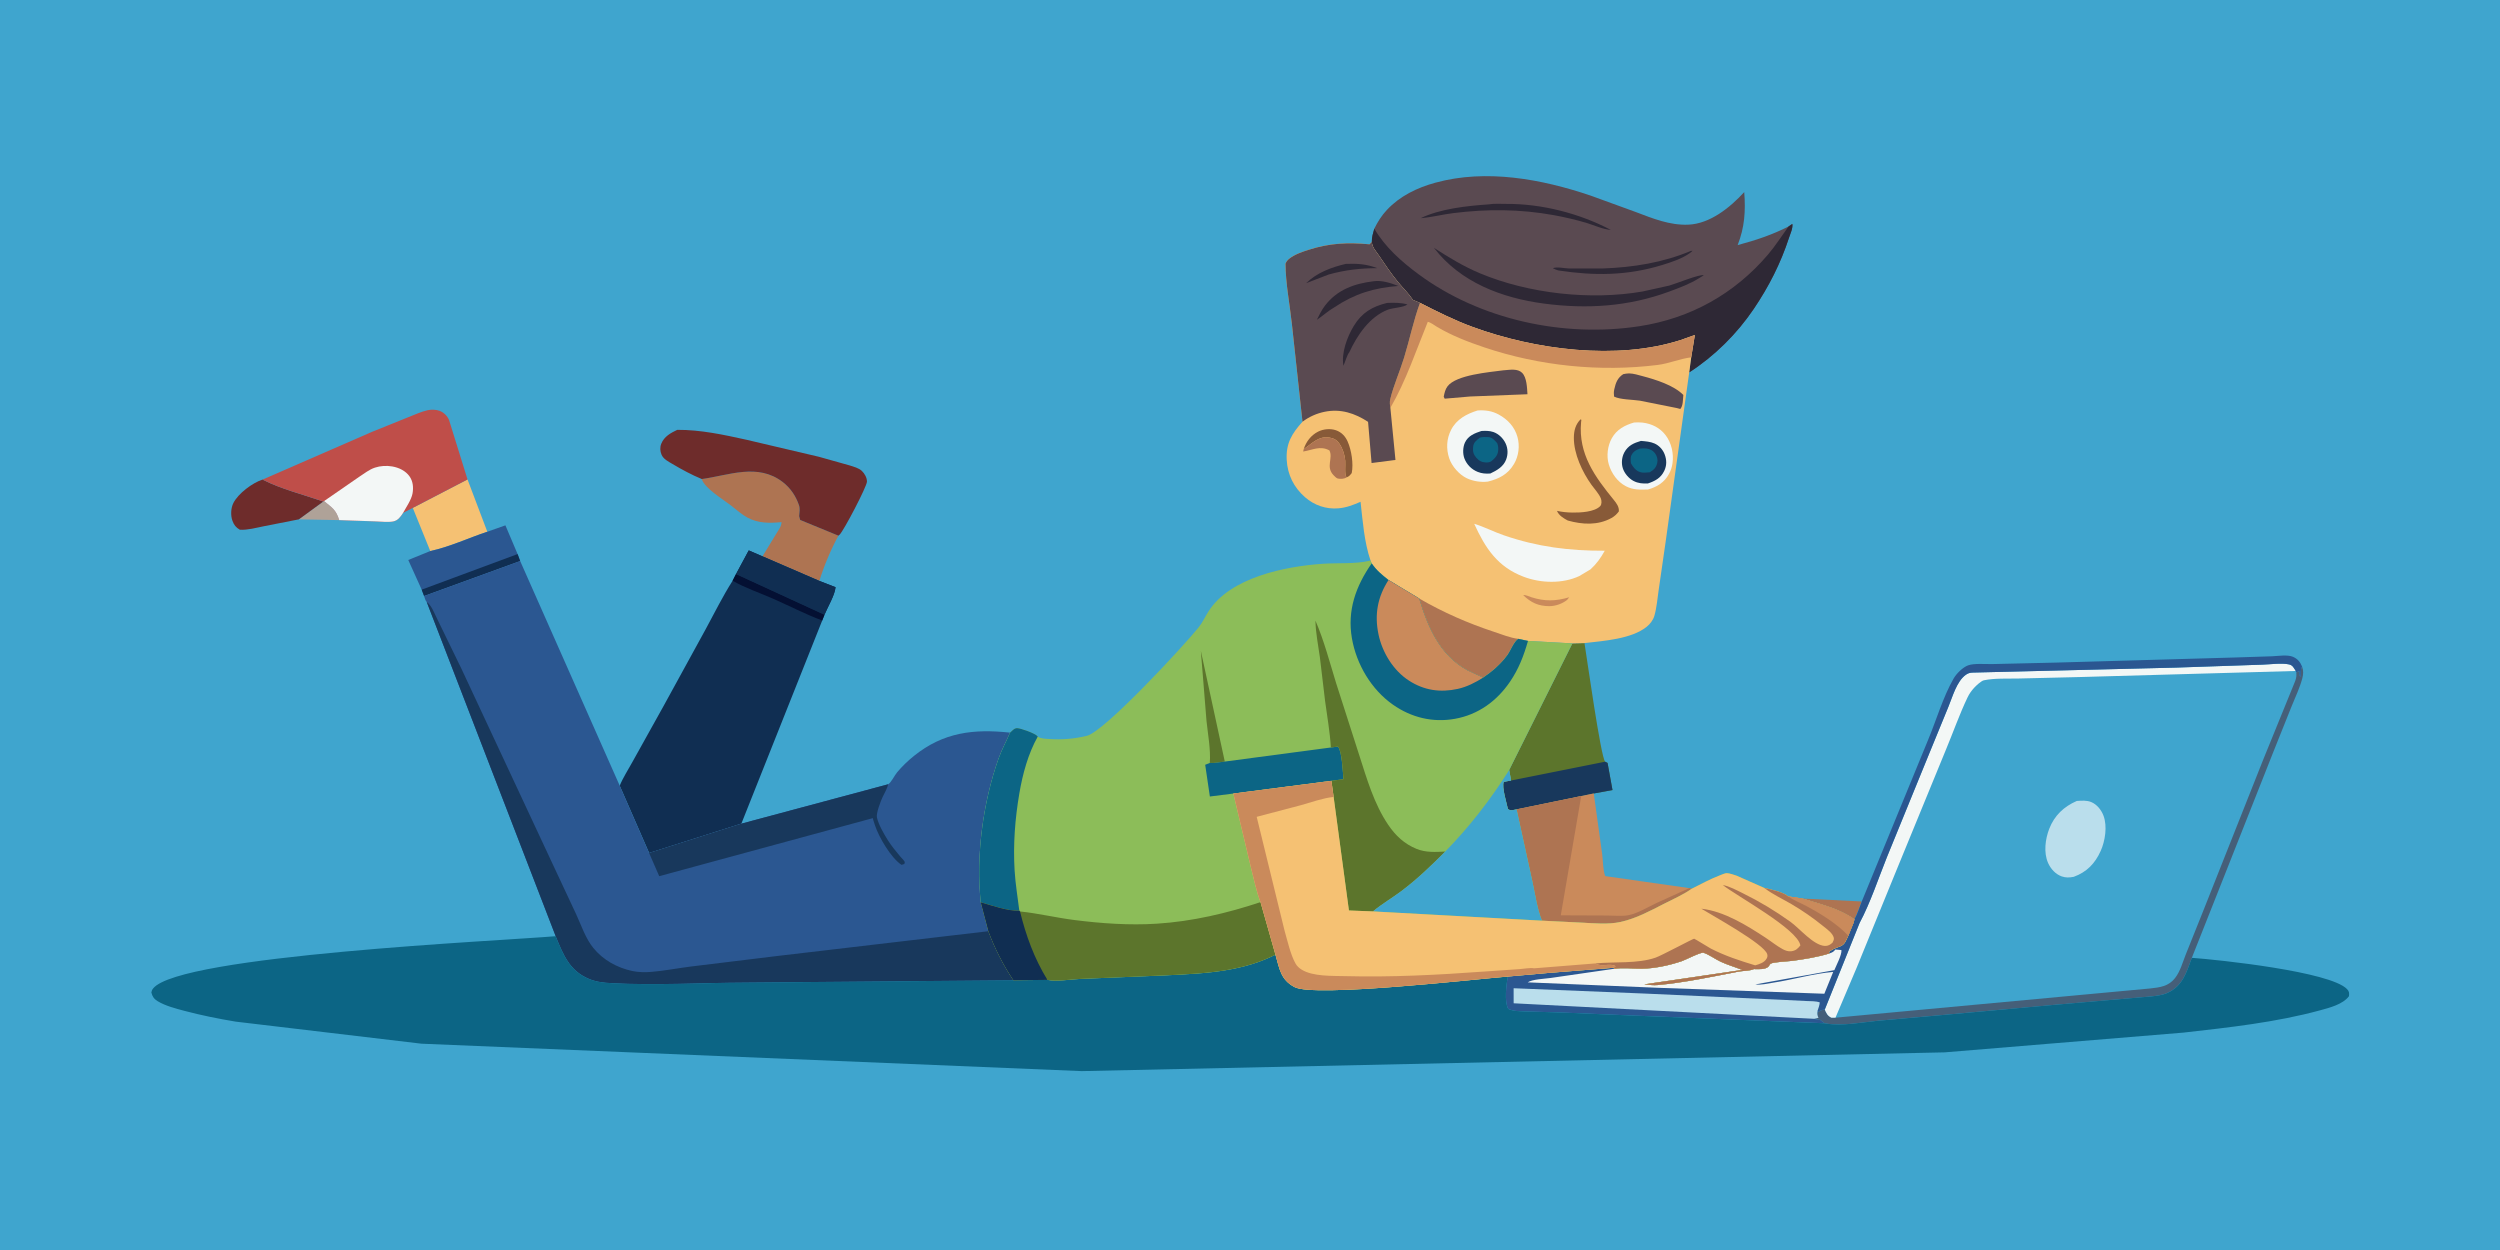 <svg version="1.1" xmlns="http://www.w3.org/2000/svg" style="display: block;" viewBox="0 0 2048 1024" width="2048" height="1024">
<path transform="translate(0,0)" fill="rgb(63,165,206)" d="M -0 -0 L 2048 0 L 2048 1024 L -0 1024 L -0 -0 z"/>
<path transform="translate(0,0)" fill="rgb(175,162,152)" d="M 264.815 410.837 L 265.47 410.493 C 271.838 415.729 275.283 417.432 277.905 426.08 L 244.827 425.452 L 264.815 410.837 z"/>
<path transform="translate(0,0)" fill="rgb(174,116,82)" d="M 1476.4 736.07 L 1525.16 738.491 C 1523.28 743.209 1521.6 748.736 1519.15 753.142 C 1507.02 744.371 1490.54 740.463 1476.4 736.07 z"/>
<path transform="translate(0,0)" fill="rgb(110,44,43)" d="M 244.827 425.452 L 216.048 431.117 C 209.647 432.399 203.056 434.28 196.5 433.97 C 193.353 432.204 191.619 430.01 190.402 426.599 C 188.832 422.203 189.081 416.249 191.197 412.056 C 195.138 404.25 206.839 395.507 215.06 392.881 C 230.251 400.661 248.601 405.172 264.815 410.837 L 244.827 425.452 z"/>
<path transform="translate(0,0)" fill="rgb(245,193,115)" d="M 382.992 392.76 L 399.208 435.593 C 383.959 440.645 368.102 448.139 352.476 451.416 L 338.148 416.066 L 382.992 392.76 z"/>
<path transform="translate(0,0)" fill="rgb(43,87,145)" d="M 399.208 435.593 L 414.024 430.36 L 424.009 453.893 L 426.106 459.562 L 347.403 488.216 L 345.439 483.032 L 334.449 458.74 L 352.476 451.416 C 368.102 448.139 383.959 440.645 399.208 435.593 z"/>
<path transform="translate(0,0)" fill="rgb(16,46,82)" d="M 345.439 483.032 L 424.009 453.893 L 426.106 459.562 L 347.403 488.216 L 345.439 483.032 z"/>
<path transform="translate(0,0)" fill="rgb(174,116,82)" d="M 574.864 392.422 C 597.181 389.394 620.774 379.115 641.239 394.893 C 647.575 399.778 651.956 406.34 654.551 413.865 C 655.517 416.666 654.946 419.944 654.676 422.837 L 655.531 425.948 L 686.851 438.819 C 680.895 449.568 674.739 464.171 671.247 475.9 L 624.626 455.761 L 636.12 436.884 C 637.82 434.045 640.211 431.156 640.205 427.732 C 630.58 428.643 621.244 428.773 612.435 424.086 C 607.542 421.484 603.263 417.549 598.911 414.158 C 592.449 409.123 577.176 400.03 574.864 392.422 z"/>
<path transform="translate(0,0)" fill="rgb(110,44,43)" d="M 574.864 392.422 C 566.399 388.878 558.726 384.749 550.847 380.068 C 547.575 378.124 543.502 376.158 541.944 372.5 C 540.725 369.64 540.541 366.391 541.714 363.474 C 544.077 357.597 549.389 354.692 554.816 352.125 C 574.014 352.026 592.782 356.13 611.457 360.238 L 670.897 374.207 L 696.031 381.273 C 699.294 382.329 703.509 383.384 706.032 385.783 C 708.326 387.965 710.196 391.305 710.213 394.504 C 710.234 398.42 691.234 434.731 687.79 438.018 L 686.851 438.819 L 655.531 425.948 L 654.676 422.837 C 654.946 419.944 655.517 416.666 654.551 413.865 C 651.956 406.34 647.575 399.778 641.239 394.893 C 620.774 379.115 597.181 389.394 574.864 392.422 z"/>
<path transform="translate(0,0)" fill="rgb(92,117,44)" d="M 1288.13 527.067 L 1298.01 526.817 C 1300 539.02 1311.38 620.366 1314.93 623.982 L 1316.91 625 L 1320.95 647.217 L 1305.61 650.001 L 1295.34 652.125 L 1242.38 663.022 C 1239.53 663.515 1237.8 664.482 1235.3 662.821 C 1234.21 657.561 1230.17 644.979 1231.86 640.5 L 1237.87 639.381 L 1236.31 630.84 L 1288.13 527.067 z"/>
<path transform="translate(0,0)" fill="rgb(24,56,92)" d="M 1314.93 623.982 L 1316.91 625 L 1320.95 647.217 L 1305.61 650.001 L 1295.34 652.125 L 1242.38 663.022 C 1239.53 663.515 1237.8 664.482 1235.3 662.821 C 1234.21 657.561 1230.17 644.979 1231.86 640.5 L 1237.87 639.381 L 1314.93 623.982 z"/>
<path transform="translate(0,0)" fill="rgb(202,138,91)" d="M 1295.34 652.125 L 1305.61 650.001 L 1312.51 699.732 C 1313.25 705.247 1313.05 712.629 1315 717.707 L 1383.85 727.552 L 1385.94 728.016 C 1378.94 732.988 1370.67 736.511 1363.04 740.444 C 1351.78 746.242 1340.16 752.477 1327.72 755.239 C 1317.48 757.512 1305.93 756.338 1295.5 755.82 L 1263.14 754.213 C 1259.19 744.386 1257.64 732.571 1255.34 722.192 L 1242.38 663.022 L 1295.34 652.125 z"/>
<path transform="translate(0,0)" fill="rgb(174,116,82)" d="M 1242.38 663.022 L 1295.34 652.125 L 1278.59 749.838 L 1316.66 749.99 C 1322.09 749.989 1329.08 750.785 1334.34 749.66 C 1341.97 748.031 1349.98 743.055 1357.07 739.719 L 1383.85 727.552 L 1385.94 728.016 C 1378.94 732.988 1370.67 736.511 1363.04 740.444 C 1351.78 746.242 1340.16 752.477 1327.72 755.239 C 1317.48 757.512 1305.93 756.338 1295.5 755.82 L 1263.14 754.213 C 1259.19 744.386 1257.64 732.571 1255.34 722.192 L 1242.38 663.022 z"/>
<path transform="translate(0,0)" fill="rgb(191,78,73)" d="M 215.06 392.881 L 304.715 353.789 L 334.885 341.598 C 339.813 339.704 345.072 337.226 350.225 336.062 C 353.318 335.364 357.371 335.452 360.328 336.634 C 363.608 337.946 366.556 340.829 367.87 344.105 L 382.992 392.76 L 338.148 416.066 L 330.184 420.188 C 328.14 423.344 325.944 426.461 321.988 427.184 C 317.64 427.978 312.218 427.245 307.793 427.123 L 277.905 426.08 C 275.283 417.432 271.838 415.729 265.47 410.493 L 264.815 410.837 C 248.601 405.172 230.251 400.661 215.06 392.881 z"/>
<path transform="translate(0,0)" fill="rgb(243,247,246)" d="M 265.47 410.493 L 294.306 390.561 C 298.373 387.933 302.467 384.637 307.079 383.1 C 311.614 381.589 316.661 381.296 321.367 382.123 C 326.826 383.082 332.288 385.674 335.539 390.315 C 338.368 394.353 338.798 399.407 337.954 404.18 C 337.028 409.413 332.74 415.509 330.184 420.188 C 328.14 423.344 325.944 426.461 321.988 427.184 C 317.64 427.978 312.218 427.245 307.793 427.123 L 277.905 426.08 C 275.283 417.432 271.838 415.729 265.47 410.493 z"/>
<path transform="translate(0,0)" fill="rgb(16,46,82)" d="M 602.945 470.263 L 613.387 450.885 L 624.626 455.761 L 671.247 475.9 L 684.484 481.031 C 683.895 487.618 678.062 497.13 675.419 503.593 L 673.554 508.316 L 607.322 674.735 L 531.753 698.782 L 507.68 643.657 C 510.211 637.283 514.613 630.582 517.908 624.504 L 543.467 578.608 L 578.068 515.487 C 585.252 502.243 592.067 488.446 600.15 475.743 L 602.945 470.263 z"/>
<path transform="translate(0,0)" fill="rgb(4,16,51)" d="M 602.945 470.263 L 675.419 503.593 L 673.554 508.316 C 659.888 503.228 646.631 496.321 633.265 490.443 C 622.631 485.766 610.075 481.526 600.15 475.743 L 602.945 470.263 z"/>
<path transform="translate(0,0)" fill="rgb(16,46,82)" d="M 602.945 470.263 L 613.387 450.885 L 624.626 455.761 L 671.247 475.9 L 684.484 481.031 C 683.895 487.618 678.062 497.13 675.419 503.593 L 602.945 470.263 z"/>
<path transform="translate(0,0)" fill="rgb(90,74,81)" d="M 1125.82 187.341 C 1128.68 181.602 1131.7 176.724 1136.12 172.003 C 1146.87 160.526 1160.86 153.779 1175.87 149.658 C 1217.46 138.233 1262.91 146.666 1303.02 160.223 L 1340.02 173.69 C 1353.91 178.978 1367.78 184.623 1382.9 184.053 C 1400.84 183.376 1417.26 170.018 1428.88 157.369 C 1430.07 173.005 1429.21 186.141 1423.49 200.789 C 1438.31 196.82 1451.44 192.48 1465.17 185.541 L 1468.26 183.42 C 1468.9 186.74 1466.56 191.658 1465.52 194.85 C 1458.71 215.692 1449 234.792 1436.73 252.961 C 1422.84 273.522 1404.67 291.573 1383.8 305.063 L 1385.44 292.733 L 1388.42 274.437 L 1376.96 278.514 C 1324.56 295.479 1257.38 286.507 1206.5 267.898 C 1191.48 262.404 1177.5 255.336 1163.27 248.117 L 1157.5 245.709 C 1153.99 240.418 1149.12 235.785 1145.09 230.85 C 1139.56 224.072 1134.65 216.849 1129.8 209.575 C 1127.22 205.702 1123.99 202.856 1123.81 197.975 C 1123.7 194.337 1124.88 190.822 1125.82 187.341 z"/>
<path transform="translate(0,0)" fill="rgb(46,40,53)" d="M 1385.27 205.5 L 1386.48 205.468 C 1385.81 206.162 1385.1 206.773 1384.31 207.34 C 1378 211.889 1369.33 214.733 1361.91 217.022 C 1333.1 225.91 1306.22 226.026 1276.68 221.574 C 1274.98 221.114 1273.61 220.535 1272.06 219.699 C 1275.44 218.349 1281.76 219.845 1285.5 219.956 L 1312.77 219.939 C 1337.65 219.086 1362.25 215.178 1385.27 205.5 z"/>
<path transform="translate(0,0)" fill="rgb(46,40,53)" d="M 1219.56 167.416 C 1223.95 166.646 1229.34 167.064 1233.83 167.033 C 1262.93 166.834 1293.98 174.805 1319.62 188.348 C 1313.36 187.973 1305.88 184.478 1299.85 182.666 C 1290.98 180 1282.03 177.968 1272.93 176.261 C 1245.22 171.256 1218.4 171.092 1190.51 174.586 C 1181.62 175.701 1172.7 178.018 1163.82 178.736 C 1179.76 170.973 1202.14 168.622 1219.56 167.416 z"/>
<path transform="translate(0,0)" fill="rgb(46,40,53)" d="M 1174.69 203.042 C 1186.95 210.927 1198.91 218.255 1212.43 223.904 C 1252.35 240.589 1303.07 246.167 1345.6 238.792 L 1367.5 233.939 C 1372.57 232.557 1392.6 224.329 1395.75 225.5 L 1391.97 227.843 C 1384.55 232.539 1375.52 235.867 1367.32 238.894 C 1333.91 251.213 1299.9 253.335 1264.79 248.69 C 1230.29 244.125 1196.36 231.277 1174.69 203.042 z"/>
<path transform="translate(0,0)" fill="rgb(46,40,53)" d="M 1465.17 185.541 L 1468.26 183.42 C 1468.9 186.74 1466.56 191.658 1465.52 194.85 C 1458.71 215.692 1449 234.792 1436.73 252.961 C 1422.84 273.522 1404.67 291.573 1383.8 305.063 L 1385.44 292.733 L 1388.42 274.437 L 1376.96 278.514 C 1324.56 295.479 1257.38 286.507 1206.5 267.898 C 1191.48 262.404 1177.5 255.336 1163.27 248.117 L 1157.5 245.709 C 1153.99 240.418 1149.12 235.785 1145.09 230.85 C 1139.56 224.072 1134.65 216.849 1129.8 209.575 C 1127.22 205.702 1123.99 202.856 1123.81 197.975 C 1123.7 194.337 1124.88 190.822 1125.82 187.341 C 1134.65 202.391 1148.03 214.282 1161.95 224.573 C 1212.57 262.021 1281.09 276.76 1343.06 267.224 C 1384.89 260.786 1420.85 240.745 1448.31 208.575 C 1454.47 201.364 1459.59 193.203 1465.17 185.541 z"/>
<path transform="translate(0,0)" fill="rgb(43,87,145)" d="M 347.403 488.216 L 426.106 459.562 L 507.68 643.657 L 531.753 698.782 L 607.322 674.735 L 727.622 642.454 C 730.309 640.71 732.717 635.312 734.885 632.714 C 738.928 627.872 743.748 623.244 748.666 619.287 C 772.804 599.868 797.505 596.961 827.473 600.175 C 824.361 607.363 820.661 614.067 818.019 621.5 C 805.326 657.212 799.327 701.495 803.472 739.226 L 809.692 762.847 C 814.964 776.988 821.806 790.501 830.242 803.043 L 610.306 804.947 C 574.125 805.084 537.141 807.349 501.094 805.402 C 494.592 805.051 488.552 804.415 482.469 801.878 C 466.353 795.158 461.442 781.91 455.218 766.934 L 349.574 493.174 C 348.438 492.06 347.945 489.722 347.403 488.216 z"/>
<path transform="translate(0,0)" fill="rgb(24,56,92)" d="M 607.322 674.735 L 727.622 642.454 C 726.721 646.292 724.625 649.466 723.002 653 C 721.453 656.37 717.622 666.168 718.377 669.635 C 719.651 675.492 724.014 683.004 727.231 688.137 C 730.251 692.955 733.872 697.309 737.5 701.671 C 738.138 702.439 740.916 705.179 741.134 706 C 741.292 706.591 740.927 707.206 740.823 707.81 L 738.5 708.49 C 729.862 702.686 719.993 685.935 716.739 676 L 715.264 671.384 C 715.155 671.028 715.301 670.4 714.938 670.316 C 714.614 670.242 714.285 670.44 713.959 670.503 L 540.037 717.77 L 531.753 698.782 L 607.322 674.735 z"/>
<path transform="translate(0,0)" fill="rgb(24,56,92)" d="M 349.574 493.174 C 353.424 495.671 355.929 502.631 358.074 506.869 L 378.041 547.902 L 454.387 711.361 L 471.959 748.876 C 476.126 757.919 479.692 768.745 486 776.514 C 494.091 786.479 505.595 792.801 518.081 795.472 C 522.739 796.468 528.346 796.585 533.089 796.21 C 543.861 795.359 554.744 793.212 565.478 791.837 L 636.948 783.12 L 736.406 771.434 L 809.692 762.847 C 814.964 776.988 821.806 790.501 830.242 803.043 L 610.306 804.947 C 574.125 805.084 537.141 807.349 501.094 805.402 C 494.592 805.051 488.552 804.415 482.469 801.878 C 466.353 795.158 461.442 781.91 455.218 766.934 L 349.574 493.174 z"/>
<path transform="translate(0,0)" fill="rgb(245,193,115)" d="M 1066.99 345.492 L 1058.3 265.33 C 1056.55 249.202 1053.18 232.135 1053.07 216 C 1053.75 214.363 1054.63 213.144 1056.01 212.042 C 1060.57 208.402 1066.57 206.377 1072.07 204.617 C 1089.12 199.159 1104.26 198.444 1122 200.137 L 1123.81 197.975 C 1123.99 202.856 1127.22 205.702 1129.8 209.575 C 1134.65 216.849 1139.56 224.072 1145.09 230.85 C 1149.12 235.785 1153.99 240.418 1157.5 245.709 L 1163.27 248.117 C 1177.5 255.336 1191.48 262.404 1206.5 267.898 C 1257.38 286.507 1324.56 295.479 1376.96 278.514 L 1388.42 274.437 L 1385.44 292.733 L 1383.8 305.063 L 1364.44 444.199 L 1358.79 483.285 C 1357.77 490.16 1357.18 497.927 1355.23 504.571 C 1354.21 508.018 1351.73 511.241 1348.96 513.471 C 1336.38 523.586 1313.37 525.024 1298.01 526.817 L 1288.13 527.067 L 1251.73 525.053 L 1243.74 523.334 C 1239.85 526.089 1237.58 533.02 1234.6 537.007 C 1229.18 544.27 1222.49 550.042 1215.03 555.121 L 1202.25 549.156 C 1179.62 536.992 1169.63 513.771 1162.62 490.32 L 1137.47 475.151 C 1132.12 470.955 1127.51 467.244 1123.69 461.538 L 1122.72 459.18 C 1117.53 443.786 1116.37 427.139 1114.56 411.068 C 1108.63 413.651 1102.99 415.864 1096.48 416.422 C 1086.31 417.292 1076.63 413.942 1069 407.254 C 1059.9 399.282 1054.72 388.855 1054.07 376.701 C 1053.34 363.253 1058.3 355.132 1066.99 345.492 z"/>
<path transform="translate(0,0)" fill="rgb(202,138,91)" d="M 1247.81 487.5 C 1249.97 487.238 1252.42 488.588 1254.47 489.241 C 1265.48 492.755 1274.36 492.549 1285.5 489.272 L 1283.73 491.5 C 1279.71 494.641 1274.29 496.555 1269.18 496.56 C 1260.41 496.568 1254.02 493.666 1247.81 487.5 z"/>
<path transform="translate(0,0)" fill="rgb(136,90,56)" d="M 1067.99 367.959 C 1069.95 361.817 1073.99 356.536 1079.8 353.59 C 1084.08 351.421 1089.94 350.862 1094.51 352.5 C 1099.04 354.124 1102.06 357.377 1104 361.725 C 1107.12 368.744 1108.88 379.973 1107.34 387.5 C 1105.78 389.474 1105.36 390.153 1103.07 391.087 C 1101.31 388.583 1102.31 380.905 1102.04 377.5 C 1101.67 372.73 1099.98 367.529 1097.31 363.54 C 1095.19 360.363 1092.6 359.039 1088.96 358.408 C 1080.51 356.943 1074.65 363.335 1068.45 367.644 L 1067.99 367.959 z"/>
<path transform="translate(0,0)" fill="rgb(174,116,82)" d="M 1067.99 367.959 L 1068.45 367.644 C 1074.65 363.335 1080.51 356.943 1088.96 358.408 C 1092.6 359.039 1095.19 360.363 1097.31 363.54 C 1099.98 367.529 1101.67 372.73 1102.04 377.5 C 1102.31 380.905 1101.31 388.583 1103.07 391.087 C 1101.32 392.352 1097.96 392.521 1095.88 392.003 C 1094.73 391.719 1093.21 390.084 1092.4 389.238 C 1085.77 382.295 1092.33 375.355 1089.04 368.95 C 1081.31 364.864 1075.3 368.677 1067.56 369.887 L 1067.99 367.959 z"/>
<path transform="translate(0,0)" fill="rgb(136,90,56)" d="M 1294.81 343.5 L 1295.46 343.936 L 1295.22 345.948 C 1292.91 371.991 1306.53 390.52 1321.99 409.5 C 1324.22 412.243 1326.54 415.285 1326.14 419 C 1324.34 421.288 1322.69 422.931 1320.12 424.349 C 1308.9 430.543 1296.28 429.743 1284.33 426.423 C 1280.86 424.559 1277 422.281 1275.48 418.5 C 1279.72 419.44 1283.92 419.843 1288.26 419.896 C 1294.77 419.975 1306.14 419.456 1310.86 414.651 C 1312.23 413.253 1312.12 410.271 1311.5 408.541 C 1310.15 404.811 1306.15 400.518 1303.79 397.216 C 1296.21 386.644 1289.23 371.814 1289.31 358.546 C 1289.35 352.741 1290.67 347.669 1294.81 343.5 z"/>
<path transform="translate(0,0)" fill="rgb(90,74,81)" d="M 1329.78 306.5 C 1331.32 306.197 1332.92 305.894 1334.5 305.894 C 1338.08 305.894 1342.37 307.281 1345.86 308.202 C 1356.23 310.935 1371.32 315.654 1378.99 323.572 C 1378.59 327.16 1378.89 332.391 1376.5 335.04 L 1373.77 334.301 L 1343.39 328.228 C 1337.72 327.361 1327.16 327.411 1322.25 324.882 C 1321.99 322.832 1321.95 320.962 1322.41 318.928 C 1323.61 313.577 1325.06 309.539 1329.78 306.5 z"/>
<path transform="translate(0,0)" fill="rgb(90,74,81)" d="M 1231.53 303.361 L 1232.29 303.304 C 1236.95 302.957 1243.18 301.781 1246.86 305.368 C 1250.8 309.221 1250.94 317.768 1251.3 322.969 L 1204.25 324.812 L 1183.5 326.6 L 1182.7 325 C 1183.3 321.997 1183.91 319.007 1185.79 316.506 C 1192.92 307.018 1220.05 304.933 1231.53 303.361 z"/>
<path transform="translate(0,0)" fill="rgb(174,116,82)" d="M 1162.62 490.32 C 1182.45 501.724 1202.18 510.416 1223.87 517.588 C 1230.26 519.7 1237.05 522.506 1243.74 523.334 C 1239.85 526.089 1237.58 533.02 1234.6 537.007 C 1229.18 544.27 1222.49 550.042 1215.03 555.121 L 1202.25 549.156 C 1179.62 536.992 1169.63 513.771 1162.62 490.32 z"/>
<path transform="translate(0,0)" fill="rgb(243,247,246)" d="M 1207.67 429.095 C 1215.93 431.585 1223.82 435.734 1232.02 438.541 C 1259.8 448.05 1285.32 451.242 1314.62 451.159 C 1311.24 457.189 1308.03 461.773 1302.91 466.449 L 1293.72 471.93 C 1280 478.312 1262.39 477.817 1248.41 472.575 C 1226.83 464.485 1216.81 449.107 1207.67 429.095 z"/>
<path transform="translate(0,0)" fill="rgb(243,247,246)" d="M 1338.6 346.124 C 1340.9 346.001 1343.21 345.906 1345.5 346.185 C 1353.08 347.109 1359.77 350.351 1364.46 356.5 C 1369.3 362.837 1371.25 371.687 1370.11 379.5 C 1369.65 382.705 1368.78 385.411 1367.22 388.274 C 1363.41 395.266 1357.47 398.874 1350.04 400.997 C 1343.43 401.187 1337.93 401.449 1331.86 398.278 C 1324.96 394.666 1320.12 387.786 1317.92 380.41 C 1315.89 373.579 1316.92 365.176 1320.41 358.967 C 1324.42 351.811 1331.03 348.327 1338.6 346.124 z"/>
<path transform="translate(0,0)" fill="rgb(24,56,92)" d="M 1344.23 361.198 C 1347.93 361.498 1352.09 361.797 1355.5 363.354 C 1359.26 365.072 1362.23 368.382 1363.69 372.224 C 1365.46 376.856 1365.47 381.403 1363.28 385.876 C 1360.43 391.687 1355.84 394.062 1349.94 396.061 C 1345.69 396.213 1342.02 395.998 1338.18 393.983 C 1334.28 391.939 1330.7 387.735 1329.39 383.517 C 1328.09 379.34 1328.59 374.399 1330.67 370.564 C 1333.71 364.968 1338.39 362.931 1344.23 361.198 z"/>
<path transform="translate(0,0)" fill="rgb(12,101,133)" d="M 1343.44 367.5 C 1345.17 367.326 1346.92 367.197 1348.65 367.41 C 1351.74 367.791 1354.26 369.139 1356.06 371.727 C 1357.52 373.814 1358.21 376.787 1357.61 379.267 C 1356.65 383.249 1354.78 384.85 1351.5 386.9 C 1349.03 387.089 1345.98 387.546 1343.59 386.757 C 1339.96 385.555 1337.85 382.689 1336.07 379.5 C 1335.88 377.296 1335.5 374.734 1336.58 372.706 C 1338.14 369.805 1340.42 368.461 1343.44 367.5 z"/>
<path transform="translate(0,0)" fill="rgb(243,247,246)" d="M 1210.42 336.26 C 1216.66 335.837 1222.24 336.583 1227.79 339.616 C 1235.21 343.668 1240.82 349.724 1243.11 357.98 C 1245.15 365.315 1244.13 373.578 1240.26 380.107 C 1235.2 388.652 1228.09 392.204 1218.82 394.539 C 1213.26 395.238 1206.53 394.178 1201.5 391.734 C 1195.33 388.739 1189.38 381.983 1187.2 375.473 C 1184.59 367.709 1184.99 359.462 1188.73 352.164 C 1193.22 343.4 1201.44 339.074 1210.42 336.26 z"/>
<path transform="translate(0,0)" fill="rgb(24,56,92)" d="M 1213.55 353.068 C 1216.91 352.893 1220.17 352.801 1223.4 353.922 C 1227.76 355.436 1231.51 359.163 1233.43 363.321 C 1235.36 367.507 1235.45 372.189 1233.81 376.5 C 1231.56 382.397 1226.24 385.364 1220.85 387.9 C 1217.17 388.134 1214.03 387.979 1210.56 386.587 C 1205.54 384.571 1201.6 380.662 1199.65 375.599 C 1198.17 371.735 1198.34 366.27 1200.11 362.5 C 1202.75 356.89 1208.05 354.904 1213.55 353.068 z"/>
<path transform="translate(0,0)" fill="rgb(12,101,133)" d="M 1212.32 358.5 C 1214.31 357.939 1216.95 357.924 1219 358.046 C 1222.45 358.249 1224.38 360.614 1226.5 363.03 C 1227.4 365.261 1227.54 367.375 1227.23 369.738 C 1226.73 373.441 1224.29 375.77 1221.5 377.97 C 1220.12 378.676 1218.91 378.932 1217.38 378.866 C 1213.94 378.718 1211.66 377.586 1209.39 374.989 C 1207.03 372.284 1206.39 369.831 1206.75 366.294 C 1207.15 362.311 1209.39 360.832 1212.32 358.5 z"/>
<path transform="translate(0,0)" fill="rgb(202,138,91)" d="M 1138.99 334.12 C 1138.59 331.807 1138.33 329.231 1138.9 326.922 C 1141.62 315.728 1146.81 304.158 1150.23 292.981 C 1154.74 278.269 1157.96 262.487 1163.27 248.117 C 1177.5 255.336 1191.48 262.404 1206.5 267.898 C 1257.38 286.507 1324.56 295.479 1376.96 278.514 L 1388.42 274.437 L 1385.44 292.733 C 1376.17 293.853 1367.42 297.775 1357.97 298.963 C 1310.93 304.875 1261.08 299.768 1216.07 284.618 C 1202.66 280.104 1189.46 275.03 1177.25 267.799 C 1175.06 266.499 1172.08 264.125 1169.64 263.653 C 1160.16 286.92 1151.64 312.325 1138.99 334.12 z"/>
<path transform="translate(0,0)" fill="rgb(90,74,81)" d="M 1066.99 345.492 L 1058.3 265.33 C 1056.55 249.202 1053.18 232.135 1053.07 216 C 1053.75 214.363 1054.63 213.144 1056.01 212.042 C 1060.57 208.402 1066.57 206.377 1072.07 204.617 C 1089.12 199.159 1104.26 198.444 1122 200.137 L 1123.81 197.975 C 1123.99 202.856 1127.22 205.702 1129.8 209.575 C 1134.65 216.849 1139.56 224.072 1145.09 230.85 C 1149.12 235.785 1153.99 240.418 1157.5 245.709 L 1163.27 248.117 C 1157.96 262.487 1154.74 278.269 1150.23 292.981 C 1146.81 304.158 1141.62 315.728 1138.9 326.922 C 1138.33 329.231 1138.59 331.807 1138.99 334.12 L 1143.16 376.784 L 1123.59 379.314 L 1120.72 345.576 C 1109.92 338.525 1098.3 334.655 1085.23 337.312 C 1078.58 338.662 1072.41 341.413 1066.99 345.492 z"/>
<path transform="translate(0,0)" fill="rgb(46,40,53)" d="M 1102.48 216.169 C 1112.3 215.828 1119.09 216.276 1128.35 219.66 C 1114.04 219.772 1102.32 221.065 1088.48 224.871 L 1069.97 231.977 C 1078.89 223.305 1090.65 218.985 1102.48 216.169 z"/>
<path transform="translate(0,0)" fill="rgb(46,40,53)" d="M 1125.23 230.4 C 1131.81 229.417 1139.43 231.841 1145.5 234.265 C 1125.4 235.838 1109.74 240.618 1092.92 251.866 C 1087.9 254.727 1083.62 258.802 1078.76 261.986 C 1080.71 257.996 1082.79 253.808 1085.5 250.273 C 1095.45 237.309 1109.49 232.307 1125.23 230.4 z"/>
<path transform="translate(0,0)" fill="rgb(46,40,53)" d="M 1136.32 248.15 C 1142.12 247.966 1147.31 247.813 1152.98 249.399 C 1149.74 251.987 1141.12 252.065 1136.84 253.727 C 1121.9 259.526 1111.72 274.753 1105.31 288.686 C 1103.77 290.058 1101.62 297.436 1100.53 299.634 C 1098.69 289.082 1103.58 276.008 1109.03 267 C 1115.61 256.116 1124.2 251.101 1136.32 248.15 z"/>
<path transform="translate(0,0)" fill="rgb(63,165,206)" d="M 1525.16 738.491 L 1579.38 606.406 C 1586.2 590.108 1591.67 571.063 1600.4 555.842 C 1602.68 551.859 1607.9 546.635 1612.27 545.049 C 1617.25 543.244 1626.64 544.139 1632.17 544.003 L 1684.06 542.799 L 1831.05 538.61 L 1861.51 537.617 C 1866.39 537.391 1873.81 536.182 1878.26 538.004 C 1882.05 539.558 1884.34 542.305 1885.86 546.018 C 1887.11 549.514 1886.92 552.431 1885.97 556 C 1883.97 563.482 1880.29 571.214 1877.37 578.406 L 1862.28 616.088 L 1820.9 720.702 L 1795.55 784.653 C 1791.13 796.608 1788.14 807.736 1775.49 813.417 C 1771.29 815.304 1766.82 815.735 1762.29 816.279 L 1683.81 823.077 L 1593.68 831.289 L 1538.38 836.212 C 1525.26 837.456 1509.22 840.675 1496.25 838.523 L 1495.26 838.37 L 1494.67 838.262 L 1339 831.988 L 1278.33 829.419 L 1249.75 828.573 C 1244.99 828.345 1239.97 828.56 1235.59 826.5 C 1232.22 820.978 1233.91 806.391 1235.26 799.976 L 1268.97 796.969 L 1321.96 792.793 L 1322.39 793.612 C 1330.07 792.595 1337.31 793.605 1344.98 793.535 C 1355.64 793.437 1367.6 790.789 1377.68 787.388 C 1380.99 786.273 1393.31 779.788 1395.52 780.489 C 1399.95 781.892 1405.14 785.752 1409.54 787.798 C 1415.33 790.489 1421.38 792.217 1427.29 794.567 L 1347.09 806.385 C 1350.76 806.836 1354.44 807.284 1358.13 806.946 C 1380.01 804.947 1402.39 800.158 1423.97 795.978 C 1428.25 795.148 1432.72 795.594 1436.81 793.87 C 1440.18 793.911 1445.79 794.406 1448.5 792.03 C 1449.22 791.394 1449.7 790.044 1450.45 789.5 C 1452.49 788.029 1465.2 787.557 1468.47 787.103 C 1478.55 785.702 1489.25 784.024 1498.93 780.965 L 1498.37 780.699 L 1498.51 779.532 C 1501.76 777.193 1503.96 776.625 1507.5 775.244 C 1511.46 773.7 1512.31 770.153 1514.11 766.58 L 1518.41 755.926 L 1519.15 753.142 C 1521.6 748.736 1523.28 743.209 1525.16 738.491 z"/>
<path transform="translate(0,0)" fill="rgb(186,222,236)" d="M 1701.32 656.135 C 1705.32 655.893 1709.42 655.493 1713.21 657.083 C 1717.88 659.044 1721.43 663.551 1723.19 668.226 C 1726.43 676.792 1724.56 688.935 1720.88 697.105 C 1716.22 707.436 1709.52 714.351 1698.83 718.287 C 1695.34 718.958 1692.42 719.145 1689 717.964 C 1683.89 716.196 1679.9 711.733 1677.76 706.874 C 1674.03 698.367 1675.5 687.319 1678.73 678.972 C 1682.99 667.992 1690.74 660.758 1701.32 656.135 z"/>
<path transform="translate(0,0)" fill="rgb(69,95,121)" d="M 1885.86 546.018 C 1887.11 549.514 1886.92 552.431 1885.97 556 C 1883.97 563.482 1880.29 571.214 1877.37 578.406 L 1862.28 616.088 L 1820.9 720.702 L 1795.55 784.653 C 1791.13 796.608 1788.14 807.736 1775.49 813.417 C 1771.29 815.304 1766.82 815.735 1762.29 816.279 L 1683.81 823.077 L 1593.68 831.289 L 1538.38 836.212 C 1525.26 837.456 1509.22 840.675 1496.25 838.523 L 1495.26 838.37 L 1494.67 838.262 L 1491.13 835.5 C 1489.53 835.409 1488.15 835.235 1486.62 834.742 L 1486.21 834.606 L 1489.64 833.775 C 1488.63 831.223 1488.53 830.712 1488.95 828.006 L 1489.49 829.005 C 1491.54 827.479 1492.27 827.402 1494.84 827.044 C 1496.24 830.092 1497.05 832.114 1500.21 833.644 L 1503.62 833.697 L 1761.29 809.76 C 1769.29 808.879 1776.49 808.078 1781.82 801.202 C 1786.13 795.643 1788.05 788.237 1790.64 781.755 L 1804.77 746.488 L 1853.92 622.547 L 1880.23 557.886 C 1881.09 555.499 1881.42 553.446 1881.12 550.922 L 1883.71 549.658 C 1883.48 552.057 1883.27 552.469 1884.49 554.5 C 1885.34 551.14 1884.06 549.407 1885.86 546.018 z"/>
<path transform="translate(0,0)" fill="rgb(243,247,246)" d="M 1523.37 756.102 C 1532.23 739.519 1538.69 719.747 1545.72 702.256 L 1579.9 618.554 L 1596.11 579.016 C 1599.51 570.818 1602.9 558.044 1610.47 552.734 C 1612.08 551.608 1613.66 551.092 1615.61 550.987 L 1782.25 546.904 L 1853 544.494 C 1859.52 544.331 1869 542.912 1875.26 544.293 C 1878.28 544.958 1879.14 547.304 1880.68 549.659 L 1703.95 554.628 L 1653.69 555.834 C 1644.54 556.054 1634.11 555.443 1625.21 557.293 C 1623.01 557.751 1618.83 561.674 1617.21 563.445 C 1615.07 565.769 1613.22 568.376 1611.86 571.224 C 1605.18 585.161 1600.02 599.974 1594.06 614.244 L 1552.35 715.902 L 1520.84 793.085 L 1503.62 833.697 L 1500.21 833.644 C 1497.05 832.114 1496.24 830.092 1494.84 827.044 L 1523.37 756.102 z"/>
<path transform="translate(0,0)" fill="rgb(43,87,145)" d="M 1525.16 738.491 L 1579.38 606.406 C 1586.2 590.108 1591.67 571.063 1600.4 555.842 C 1602.68 551.859 1607.9 546.635 1612.27 545.049 C 1617.25 543.244 1626.64 544.139 1632.17 544.003 L 1684.06 542.799 L 1831.05 538.61 L 1861.51 537.617 C 1866.39 537.391 1873.81 536.182 1878.26 538.004 C 1882.05 539.558 1884.34 542.305 1885.86 546.018 C 1884.06 549.407 1885.34 551.14 1884.49 554.5 C 1883.27 552.469 1883.48 552.057 1883.71 549.658 L 1881.12 550.922 L 1880.68 549.659 C 1879.14 547.304 1878.28 544.958 1875.26 544.293 C 1869 542.912 1859.52 544.331 1853 544.494 L 1782.25 546.904 L 1615.61 550.987 C 1613.66 551.092 1612.08 551.608 1610.47 552.734 C 1602.9 558.044 1599.51 570.818 1596.11 579.016 L 1579.9 618.554 L 1545.72 702.256 C 1538.69 719.747 1532.23 739.519 1523.37 756.102 L 1494.84 827.044 C 1492.27 827.402 1491.54 827.479 1489.49 829.005 L 1488.95 828.006 C 1488.53 830.712 1488.63 831.223 1489.64 833.775 L 1486.21 834.606 L 1486.62 834.742 C 1488.15 835.235 1489.53 835.409 1491.13 835.5 L 1494.67 838.262 L 1339 831.988 L 1278.33 829.419 L 1249.75 828.573 C 1244.99 828.345 1239.97 828.56 1235.59 826.5 C 1232.22 820.978 1233.91 806.391 1235.26 799.976 L 1268.97 796.969 L 1321.96 792.793 L 1322.39 793.612 C 1330.07 792.595 1337.31 793.605 1344.98 793.535 C 1355.64 793.437 1367.6 790.789 1377.68 787.388 C 1380.99 786.273 1393.31 779.788 1395.52 780.489 C 1399.95 781.892 1405.14 785.752 1409.54 787.798 C 1415.33 790.489 1421.38 792.217 1427.29 794.567 L 1347.09 806.385 C 1350.76 806.836 1354.44 807.284 1358.13 806.946 C 1380.01 804.947 1402.39 800.158 1423.97 795.978 C 1428.25 795.148 1432.72 795.594 1436.81 793.87 C 1440.18 793.911 1445.79 794.406 1448.5 792.03 C 1449.22 791.394 1449.7 790.044 1450.45 789.5 C 1452.49 788.029 1465.2 787.557 1468.47 787.103 C 1478.55 785.702 1489.25 784.024 1498.93 780.965 L 1498.37 780.699 L 1498.51 779.532 C 1501.76 777.193 1503.96 776.625 1507.5 775.244 C 1511.46 773.7 1512.31 770.153 1514.11 766.58 L 1518.41 755.926 L 1519.15 753.142 C 1521.6 748.736 1523.28 743.209 1525.16 738.491 z"/>
<path transform="translate(0,0)" fill="rgb(186,222,236)" d="M 1486.21 834.606 L 1239.98 821.889 L 1239.96 809.564 L 1347.64 813.938 L 1458.7 818.986 L 1479.83 820.037 C 1483.35 820.22 1487.44 819.983 1490.75 821.174 C 1490.56 823.582 1489.73 825.738 1488.95 828.006 C 1488.53 830.712 1488.63 831.223 1489.64 833.775 L 1486.21 834.606 z"/>
<path transform="translate(0,0)" fill="rgb(243,247,246)" d="M 1498.93 780.965 C 1501.07 780.235 1502.18 779.707 1503.5 777.845 L 1508.5 778.28 C 1508.96 782.116 1504.25 790.913 1502.69 794.742 L 1438 806.412 C 1442.54 807.135 1447.79 805.74 1452.33 805.056 C 1468.72 802.588 1485.32 797.56 1501.76 796.204 L 1494.5 814.069 L 1357.65 809.17 L 1251.5 804.744 C 1255.22 802.175 1265.54 801.833 1270.35 801.148 L 1322.39 793.612 C 1330.07 792.595 1337.31 793.605 1344.98 793.535 C 1355.64 793.437 1367.6 790.789 1377.68 787.388 C 1380.99 786.273 1393.31 779.788 1395.52 780.489 C 1399.95 781.892 1405.14 785.752 1409.54 787.798 C 1415.33 790.489 1421.38 792.217 1427.29 794.567 L 1347.09 806.385 C 1350.76 806.836 1354.44 807.284 1358.13 806.946 C 1380.01 804.947 1402.39 800.158 1423.97 795.978 C 1428.25 795.148 1432.72 795.594 1436.81 793.87 C 1440.18 793.911 1445.79 794.406 1448.5 792.03 C 1449.22 791.394 1449.7 790.044 1450.45 789.5 C 1452.49 788.029 1465.2 787.557 1468.47 787.103 C 1478.55 785.702 1489.25 784.024 1498.93 780.965 z"/>
<path transform="translate(0,0)" fill="rgb(12,101,133)" d="M 1795.55 784.653 C 1817.55 786.23 1909 795.899 1922.71 810.296 C 1924.62 812.311 1924.48 813.522 1924.28 816.082 C 1919.27 822.814 1908.3 825.562 1900.52 827.68 C 1864.32 837.533 1826.2 841.663 1789 845.88 L 1593.07 862.09 L 886.17 877.458 L 345.24 854.991 L 193.104 836.929 C 178.827 834.54 164.994 831.793 151 828.067 C 143.992 826.2 135.4 823.993 129.171 820.187 C 126.109 818.317 124.826 816.371 123.985 813 C 124.22 811.684 124.626 810.746 125.477 809.694 C 147.338 782.656 409.338 770.846 455.218 766.934 C 461.442 781.91 466.353 795.158 482.469 801.878 C 488.552 804.415 494.592 805.051 501.094 805.402 C 537.141 807.349 574.125 805.084 610.306 804.947 L 830.242 803.043 L 858.022 802.696 C 865.459 804.336 877.659 802.168 885.451 801.889 L 954.6 799.021 C 971.568 798.165 988.585 797.475 1005.36 794.573 C 1019.09 792.197 1032.4 788.39 1044.85 782.044 C 1048.26 793.664 1049.02 802.514 1060.51 808.599 C 1076.75 817.196 1207.4 802.209 1235.26 799.976 C 1233.91 806.391 1232.22 820.978 1235.59 826.5 C 1239.97 828.56 1244.99 828.345 1249.75 828.573 L 1278.33 829.419 L 1339 831.988 L 1494.67 838.262 L 1495.26 838.37 L 1496.25 838.523 C 1509.22 840.675 1525.26 837.456 1538.38 836.212 L 1593.68 831.289 L 1683.81 823.077 L 1762.29 816.279 C 1766.82 815.735 1771.29 815.304 1775.49 813.417 C 1788.14 807.736 1791.13 796.608 1795.55 784.653 z"/>
<path transform="translate(0,0)" fill="rgb(140,189,89)" d="M 1122.72 459.18 L 1123.69 461.538 C 1127.51 467.244 1132.12 470.955 1137.47 475.151 L 1162.62 490.32 C 1169.63 513.771 1179.62 536.992 1202.25 549.156 L 1215.03 555.121 C 1222.49 550.042 1229.18 544.27 1234.6 537.007 C 1237.58 533.02 1239.85 526.089 1243.74 523.334 L 1251.73 525.053 L 1288.13 527.067 L 1236.31 630.84 L 1237.87 639.381 L 1231.86 640.5 C 1230.17 644.979 1234.21 657.561 1235.3 662.821 C 1237.8 664.482 1239.53 663.515 1242.38 663.022 L 1255.34 722.192 C 1257.64 732.571 1259.19 744.386 1263.14 754.213 L 1295.5 755.82 C 1305.93 756.338 1317.48 757.512 1327.72 755.239 C 1340.16 752.477 1351.78 746.242 1363.04 740.444 C 1370.67 736.511 1378.94 732.988 1385.94 728.016 C 1393.29 724.371 1400.76 720.208 1408.42 717.288 C 1409.8 716.76 1413.15 715.253 1414.48 715.296 C 1416.89 715.374 1420.23 716.552 1422.52 717.319 L 1445.25 727.374 C 1450.23 728.527 1461.31 730.86 1464.75 734.309 L 1476.4 736.07 C 1490.54 740.463 1507.02 744.371 1519.15 753.142 L 1518.41 755.926 L 1514.11 766.58 C 1512.31 770.153 1511.46 773.7 1507.5 775.244 C 1503.96 776.625 1501.76 777.193 1498.51 779.532 L 1498.37 780.699 L 1498.93 780.965 C 1489.25 784.024 1478.55 785.702 1468.47 787.103 C 1465.2 787.557 1452.49 788.029 1450.45 789.5 C 1449.7 790.044 1449.22 791.394 1448.5 792.03 C 1445.79 794.406 1440.18 793.911 1436.81 793.87 C 1432.72 795.594 1428.25 795.148 1423.97 795.978 C 1402.39 800.158 1380.01 804.947 1358.13 806.946 C 1354.44 807.284 1350.76 806.836 1347.09 806.385 L 1427.29 794.567 C 1421.38 792.217 1415.33 790.489 1409.54 787.798 C 1405.14 785.752 1399.95 781.892 1395.52 780.489 C 1393.31 779.788 1380.99 786.273 1377.68 787.388 C 1367.6 790.789 1355.64 793.437 1344.98 793.535 C 1337.31 793.605 1330.07 792.595 1322.39 793.612 L 1321.96 792.793 L 1268.97 796.969 L 1235.26 799.976 C 1207.4 802.209 1076.75 817.196 1060.51 808.599 C 1049.02 802.514 1048.26 793.664 1044.85 782.044 C 1032.4 788.39 1019.09 792.197 1005.36 794.573 C 988.585 797.475 971.568 798.165 954.6 799.021 L 885.451 801.889 C 877.659 802.168 865.459 804.336 858.022 802.696 L 830.242 803.043 C 821.806 790.501 814.964 776.988 809.692 762.847 L 803.472 739.226 C 799.327 701.495 805.326 657.212 818.019 621.5 C 820.661 614.067 824.361 607.363 827.473 600.175 C 829.194 598.687 830.878 596.412 833.285 596.506 C 836.28 596.622 847.868 600.736 849.845 603.068 L 850.114 603.42 L 850.524 603.686 C 853.118 605.207 856.48 605.163 859.411 605.379 C 869.859 606.148 880.133 605.246 890.306 602.807 C 904.756 599.344 969.401 529.49 981.876 514 C 985.012 510.105 987.163 505.387 989.815 501.147 C 1007.48 472.9 1053.04 463.938 1083.68 461.839 C 1095.88 461.003 1110.35 462.174 1122.1 459.342 L 1122.72 459.18 z"/>
<path transform="translate(0,0)" fill="rgb(92,117,44)" d="M 991.058 625.022 C 991.919 614.214 989.483 601.336 988.359 590.478 L 983.728 533.186 L 1003.35 623.874 C 999.38 624.34 995.044 625.229 991.058 625.022 z"/>
<path transform="translate(0,0)" fill="rgb(12,101,133)" d="M 1090.25 612.342 L 1096.05 611.619 C 1099.36 615.138 1100.04 632.856 1100.57 638.299 L 1090.66 639.663 L 1010.35 650.076 L 991.119 652.499 L 987.29 626.5 L 991.058 625.022 C 995.044 625.229 999.38 624.34 1003.35 623.874 L 1090.25 612.342 z"/>
<path transform="translate(0,0)" fill="rgb(12,101,133)" d="M 827.473 600.175 C 829.194 598.687 830.878 596.412 833.285 596.506 C 836.28 596.622 847.868 600.736 849.845 603.068 L 850.114 603.42 C 842.225 617.525 837.787 633.955 835.073 649.798 C 831.491 670.71 829.899 691.88 831.164 713.093 C 831.827 724.197 833.696 735.001 835.019 746.015 C 825.779 746.571 812.487 741.754 803.472 739.226 C 799.327 701.495 805.326 657.212 818.019 621.5 C 820.661 614.067 824.361 607.363 827.473 600.175 z"/>
<path transform="translate(0,0)" fill="rgb(92,117,44)" d="M 1090.25 612.342 C 1089.49 599.647 1087.24 587.115 1085.55 574.522 L 1081.24 538.419 C 1079.9 528.526 1077.77 518.448 1077.62 508.449 C 1084.61 524.611 1089.33 542.659 1094.51 559.5 L 1113.44 618.471 C 1119.74 638.045 1125.6 658.59 1137.28 675.778 C 1143.25 684.568 1150.44 691.332 1160.4 695.392 C 1168.01 698.496 1175.93 698.006 1183.95 697.587 C 1172.62 708.999 1161.25 719.949 1148.4 729.681 C 1140.69 735.519 1132.08 740.433 1124.7 746.634 L 1105.04 745.87 L 1092.51 652.857 L 1090.66 639.663 L 1100.57 638.299 C 1100.04 632.856 1099.36 615.138 1096.05 611.619 L 1090.25 612.342 z"/>
<path transform="translate(0,0)" fill="rgb(63,165,206)" d="M 1236.31 630.84 L 1237.87 639.381 L 1231.86 640.5 C 1230.17 644.979 1234.21 657.561 1235.3 662.821 C 1237.8 664.482 1239.53 663.515 1242.38 663.022 L 1255.34 722.192 C 1257.64 732.571 1259.19 744.386 1263.14 754.213 L 1124.7 746.634 C 1132.08 740.433 1140.69 735.519 1148.4 729.681 C 1161.25 719.949 1172.62 708.999 1183.95 697.587 C 1203.51 677.668 1221.45 654.487 1236.31 630.84 z"/>
<path transform="translate(0,0)" fill="rgb(12,101,133)" d="M 1123.69 461.538 C 1127.51 467.244 1132.12 470.955 1137.47 475.151 L 1162.62 490.32 C 1169.63 513.771 1179.62 536.992 1202.25 549.156 L 1215.03 555.121 C 1222.49 550.042 1229.18 544.27 1234.6 537.007 C 1237.58 533.02 1239.85 526.089 1243.74 523.334 L 1251.73 525.053 C 1248.25 537.223 1244.14 547.974 1236.99 558.475 C 1226.19 574.32 1211.01 585.428 1191.91 588.851 C 1173.72 592.112 1156.24 587.858 1141.14 577.295 C 1123.38 564.866 1111.2 544.211 1107.5 522.98 C 1103.51 500.106 1110.71 480.068 1123.69 461.538 z"/>
<path transform="translate(0,0)" fill="rgb(202,138,91)" d="M 1137.47 475.151 L 1162.62 490.32 C 1169.63 513.771 1179.62 536.992 1202.25 549.156 L 1215.03 555.121 C 1208.52 559.136 1201.73 562.688 1194.22 564.341 C 1179.86 567.501 1166.65 565.582 1154.23 557.565 C 1141.43 549.307 1132.39 534.551 1129.28 519.772 C 1125.85 503.446 1128.49 489.052 1137.47 475.151 z"/>
<path transform="translate(0,0)" fill="rgb(92,117,44)" d="M 1032.63 739.027 L 1044.85 782.044 C 1032.4 788.39 1019.09 792.197 1005.36 794.573 C 988.585 797.475 971.568 798.165 954.6 799.021 L 885.451 801.889 C 877.659 802.168 865.459 804.336 858.022 802.696 L 830.242 803.043 C 821.806 790.501 814.964 776.988 809.692 762.847 L 803.472 739.226 C 812.487 741.754 825.779 746.571 835.019 746.015 L 835.602 746.658 C 850.322 748.184 865.215 751.792 879.983 753.664 C 902.329 756.495 925.056 758.118 947.585 756.692 C 976.71 754.847 1005.01 748.178 1032.63 739.027 z"/>
<path transform="translate(0,0)" fill="rgb(16,46,82)" d="M 803.472 739.226 C 812.487 741.754 825.779 746.571 835.019 746.015 L 835.602 746.658 C 840.464 766.54 847.283 785.201 858.022 802.696 L 830.242 803.043 C 821.806 790.501 814.964 776.988 809.692 762.847 L 803.472 739.226 z"/>
<path transform="translate(0,0)" fill="rgb(245,193,115)" d="M 1010.35 650.076 L 1090.66 639.663 L 1092.51 652.857 L 1105.04 745.87 L 1124.7 746.634 L 1263.14 754.213 L 1295.5 755.82 C 1305.93 756.338 1317.48 757.512 1327.72 755.239 C 1340.16 752.477 1351.78 746.242 1363.04 740.444 C 1370.67 736.511 1378.94 732.988 1385.94 728.016 C 1393.29 724.371 1400.76 720.208 1408.42 717.288 C 1409.8 716.76 1413.15 715.253 1414.48 715.296 C 1416.89 715.374 1420.23 716.552 1422.52 717.319 L 1445.25 727.374 C 1450.23 728.527 1461.31 730.86 1464.75 734.309 L 1476.4 736.07 C 1490.54 740.463 1507.02 744.371 1519.15 753.142 L 1518.41 755.926 L 1514.11 766.58 C 1512.31 770.153 1511.46 773.7 1507.5 775.244 C 1503.96 776.625 1501.76 777.193 1498.51 779.532 L 1498.37 780.699 L 1498.93 780.965 C 1489.25 784.024 1478.55 785.702 1468.47 787.103 C 1465.2 787.557 1452.49 788.029 1450.45 789.5 C 1449.7 790.044 1449.22 791.394 1448.5 792.03 C 1445.79 794.406 1440.18 793.911 1436.81 793.87 C 1432.72 795.594 1428.25 795.148 1423.97 795.978 C 1402.39 800.158 1380.01 804.947 1358.13 806.946 C 1354.44 807.284 1350.76 806.836 1347.09 806.385 L 1427.29 794.567 C 1421.38 792.217 1415.33 790.489 1409.54 787.798 C 1405.14 785.752 1399.95 781.892 1395.52 780.489 C 1393.31 779.788 1380.99 786.273 1377.68 787.388 C 1367.6 790.789 1355.64 793.437 1344.98 793.535 C 1337.31 793.605 1330.07 792.595 1322.39 793.612 L 1321.96 792.793 L 1268.97 796.969 L 1235.26 799.976 C 1207.4 802.209 1076.75 817.196 1060.51 808.599 C 1049.02 802.514 1048.26 793.664 1044.85 782.044 L 1032.63 739.027 C 1029.25 730.45 1027.27 720.391 1024.95 711.432 L 1010.35 650.076 z"/>
<path transform="translate(0,0)" fill="rgb(174,116,82)" d="M 1437.84 790.804 C 1441.18 789.831 1445.14 788.687 1447.08 785.5 C 1447.9 784.159 1448.1 783.182 1447.71 781.688 C 1445.57 773.487 1402.65 749.948 1393.75 744.414 C 1412.43 746.501 1430.79 757.98 1446.2 768.063 C 1450.81 771.078 1455.4 774.851 1460.21 777.467 C 1462.45 778.688 1464.93 779.625 1467.52 779.255 C 1471.11 778.744 1472.71 777.149 1474.87 774.5 C 1472.66 761.054 1422.52 733.896 1411.31 725.029 C 1416.52 725.904 1422.99 729.421 1427.8 731.788 C 1441.65 738.609 1454.16 746.144 1466.71 755.13 C 1474.33 760.592 1485.59 774.473 1494.95 774.907 C 1497.5 775.025 1499.45 773.888 1501.22 772.193 C 1501.8 770.848 1502.58 769.779 1502.26 768.285 C 1501.41 764.407 1496.33 760.919 1493.39 758.538 C 1485.18 751.883 1476.61 745.951 1467.49 740.612 C 1460.34 736.426 1452.58 732.839 1445.93 727.892 L 1445.25 727.374 C 1450.23 728.527 1461.31 730.86 1464.75 734.309 L 1476.4 736.07 C 1490.54 740.463 1507.02 744.371 1519.15 753.142 L 1518.41 755.926 L 1514.11 766.58 C 1512.31 770.153 1511.46 773.7 1507.5 775.244 C 1503.96 776.625 1501.76 777.193 1498.51 779.532 L 1498.37 780.699 L 1498.93 780.965 C 1489.25 784.024 1478.55 785.702 1468.47 787.103 C 1465.2 787.557 1452.49 788.029 1450.45 789.5 C 1449.7 790.044 1449.22 791.394 1448.5 792.03 C 1445.79 794.406 1440.18 793.911 1436.81 793.87 C 1432.72 795.594 1428.25 795.148 1423.97 795.978 C 1402.39 800.158 1380.01 804.947 1358.13 806.946 C 1354.44 807.284 1350.76 806.836 1347.09 806.385 L 1427.29 794.567 C 1421.38 792.217 1415.33 790.489 1409.54 787.798 C 1405.14 785.752 1399.95 781.892 1395.52 780.489 C 1393.31 779.788 1380.99 786.273 1377.68 787.388 C 1367.6 790.789 1355.64 793.437 1344.98 793.535 C 1337.31 793.605 1330.07 792.595 1322.39 793.612 L 1321.96 792.793 L 1323.5 791.53 C 1318.85 788.612 1312.17 792.592 1306.95 789.236 C 1322.62 787.702 1341.51 789.634 1356.28 784.484 C 1361.18 782.776 1386.83 768.994 1387.84 768.982 C 1388.27 768.977 1400.14 776.387 1401.62 777.137 C 1413.55 783.193 1425.1 786.937 1437.84 790.804 z"/>
<path transform="translate(0,0)" fill="rgb(202,138,91)" d="M 1464.75 734.309 L 1476.4 736.07 C 1490.54 740.463 1507.02 744.371 1519.15 753.142 L 1518.41 755.926 L 1514.11 766.58 C 1505.27 756.959 1491.36 748.384 1479.8 742.246 C 1474.72 739.55 1469.52 737.597 1464.75 734.309 z"/>
<path transform="translate(0,0)" fill="rgb(202,138,91)" d="M 1010.35 650.076 L 1090.66 639.663 L 1092.51 652.857 C 1083.74 653.734 1074.18 657.26 1065.68 659.613 L 1029.48 669.144 L 1052.33 762.467 C 1054.76 770.85 1057.07 781.663 1061.24 789.241 C 1062.48 791.478 1064.28 793.088 1066.44 794.406 C 1075.64 800.043 1091.51 799.37 1102.07 799.652 C 1139.65 800.654 1177.99 798.642 1215.46 795.914 L 1245 793.887 C 1248.49 793.651 1253.41 792.614 1256.77 793.231 L 1306.95 789.236 C 1312.17 792.592 1318.85 788.612 1323.5 791.53 L 1321.96 792.793 L 1268.97 796.969 L 1235.26 799.976 C 1207.4 802.209 1076.75 817.196 1060.51 808.599 C 1049.02 802.514 1048.26 793.664 1044.85 782.044 L 1032.63 739.027 C 1029.25 730.45 1027.27 720.391 1024.95 711.432 L 1010.35 650.076 z"/>
</svg>